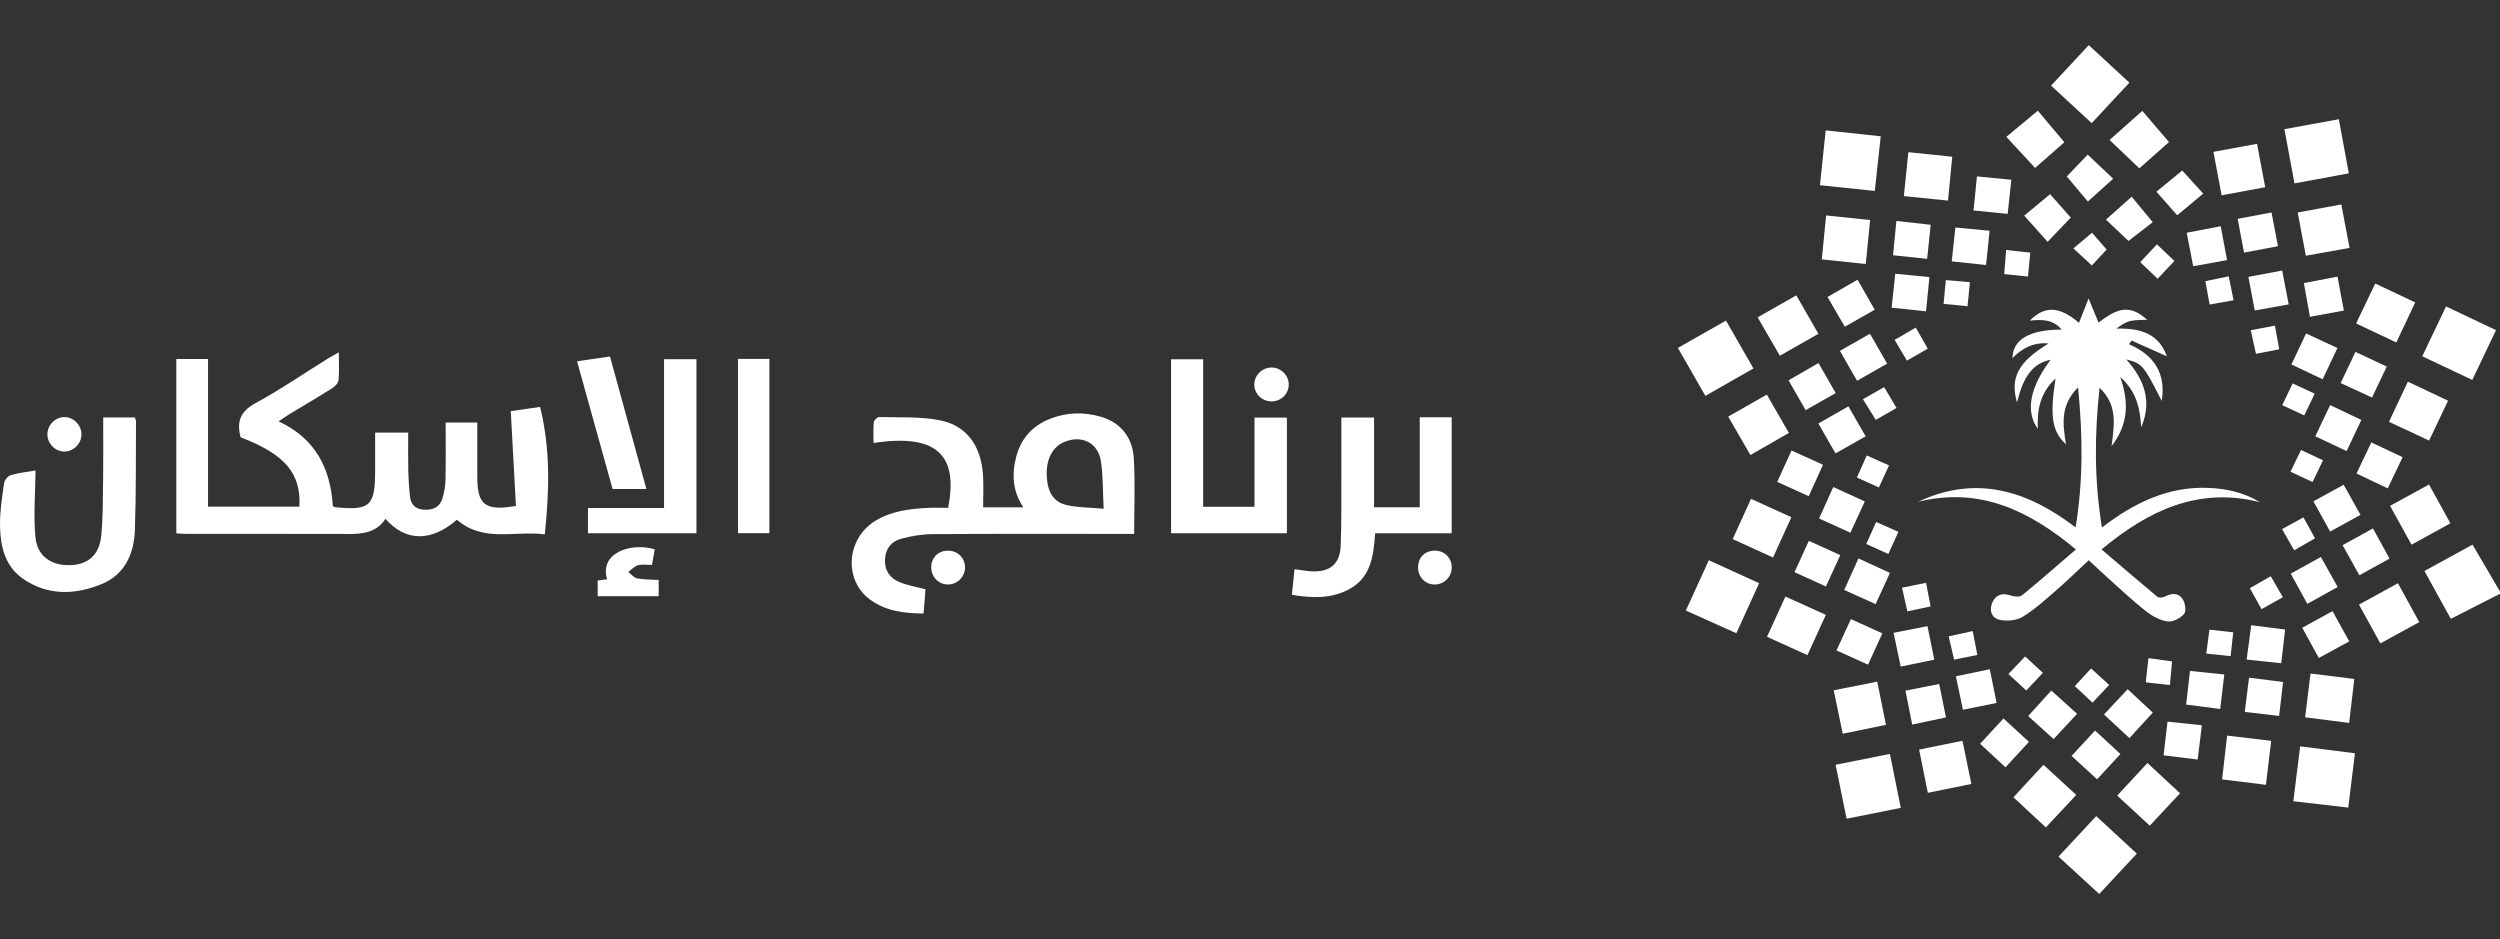<?xml version="1.0" encoding="UTF-8"?>
<svg xmlns="http://www.w3.org/2000/svg" baseProfile="tiny" version="1.2" viewBox="0 0 700 262.968">
  <rect x="0" y="0" width="700" height="262.968" fill="#333333" stroke="none"/>
  <!-- Generator: Adobe Illustrator 28.6.0, SVG Export Plug-In . SVG Version: 1.2.0 Build 709)  -->
  <g>
    <g id="Layer_1">
      <g>
        <path d="M700,166.257c-4.472,2.278-8.944,4.555-13.773,7.015-2.42-4.386-4.833-8.759-7.386-13.386,4.576-2.51,8.962-4.916,13.464-7.386,2.631,4.491,5.163,8.813,7.695,13.136v.621Z" fill="#fff"/>
        <path d="M93.191,141.686c.416.238.499.324.59.333,9.848.973,11.247-.295,11.258-10.205.004-3.496.001-6.993.001-10.688h9.26c0,3.543-.056,7.119.02,10.692.05,2.37.209,4.745.463,7.102.237,2.192,1.389,3.61,3.77,3.783,2.411.176,4.436-.524,5.25-2.91.589-1.726.895-3.619.937-5.447.12-5.265.042-10.535.042-16.036h8.864c0,3.614-0,7.189,0,10.763,0,1.551-.003,3.103.001,4.654.019,7.623,2.231,9.418,10.817,7.938-.469-8.599-.944-17.302-1.448-26.546,2.254-.323,5.141-.737,8.214-1.178,2.906,11.81,2.61,23.405,1.307,35.685-8.268-1.132-17.106,2.396-24.608-4.103-7.113,6.184-14.277,6.228-20.007-.239-2.382,3.64-6.023,4.242-9.996,4.23-15.229-.045-30.458-.016-45.687-.024-.909-0-1.818-.085-2.866-.137v-48.839h8.876v41.358h25.578c.522-9.335-4.035-14.696-16.455-19.418-1.132-4.272-.161-7.223,4.135-9.551,6.991-3.79,13.576-8.325,20.34-12.534.844-.525,1.73-.981,3.028-1.711,0,2.904.142,5.359-.081,7.781-.073.797-.941,1.742-1.698,2.219-4.025,2.536-8.135,4.938-12.205,7.404-.851.516-1.66,1.101-2.885,1.92,10.35,4.814,14.531,13.189,15.186,23.705Z" fill="#fff"/>
        <path d="M574.19,100.731c-4.865.956-7.663,4.52-9.409,11.985-2.028-6.964.308-11.39,8.848-16.547-4.179-.376-7.372,1.248-10.144,4.109.068-5.206,4.831-8.003,13.786-7.993-2.528-2.976-5.637-2.84-8.918-2.513,4.172-4.219,8.256-4.071,13.762.618.902-2.285,1.752-4.435,2.698-6.832.948,2.311,1.855,4.524,2.781,6.783,5.817-4.594,9.11-4.797,13.623-.807-1.657.1-3.24-.01-4.71.345-1.384.335-2.649,1.162-3.896,2.13,6.498-.16,11.807,1.256,14.116,7.76-3.285-1.467-6.584-2.94-9.882-4.413-.247.342-.493.684-.74,1.026,6.985,3.038,10.416,8.018,9.182,15.868-5.121-10.072-5.44-10.451-9.932-11.612,5.098,5.674,7.288,11.79,4.177,19-.298-5.117-1.225-9.959-5.844-14.063,2.41,7.017,2.301,13.182-2.443,19.344.72-5.974,1.781-11.432-3.358-16.348-1.464,13.329-1.484,25.945.654,39.134,9.022-6.929,18.489-11.508,29.676-11.099,5.089.186,10.021,1.257,14.58,4.01-17.223-4.352-31.137,2.251-44.362,13.222,5.273,4.501,10.398,8.922,15.607,13.241.427.354,1.558.273,2.13-.035,1.91-1.027,3.83-1.061,4.981.707.706,1.084,1.064,3.389.414,4.134-1.052,1.206-3.165,2.328-4.642,2.124-2.124-.293-4.321-1.5-6.056-2.864-3.656-2.873-7.044-6.087-10.517-9.19-1.77-1.582-3.483-3.226-5.494-5.095-3.175,2.947-6.179,5.885-9.348,8.632-2.965,2.57-5.912,5.257-9.248,7.26-1.708,1.026-4.373,1.23-6.383.79-2.349-.515-2.998-2.829-1.943-5.014.977-2.023,2.729-2.568,4.982-1.811.99.332,2.563.53,3.223-.007,5.038-4.101,9.916-8.397,15.114-12.866-13.124-10.919-26.986-17.606-44.2-13.335,16.164-7.601,30.505-3.234,44.115,7.157,2.151-13.047,2.011-25.698.693-39.198-5.11,5.045-4.26,10.499-3.38,15.96-3.879-3.565-4.588-7.83-2.937-18.427-4.288,3.968-5.215,8.755-4.952,14.076-3.539-4.818-2.207-11.75,3.595-19.349Z" fill="#fff"/>
        <path d="M275.283,142.055h11.271c-3.016-4.409-3.324-9.294-1.975-14.316,1.35-5.024,4.562-8.533,9.376-10.452,4.675-1.863,9.539-2.002,14.325-.585,5.714,1.691,8.837,5.933,9.183,11.642.418,6.89.099,13.825.099,21.153-1.118,0-2.219,0-3.321,0-17.717 0-35.434-.058-53.15.059-2.956.02-5.982.531-8.839,1.312-2.667.73-4.289,2.743-4.449,5.713-.167,3.093,1.312,5.254,3.987,6.386,2.151.91,4.53,1.282,7.346,2.037-.149,1.919-.327,4.212-.527,6.777-5.485-.025-10.554-.684-14.932-3.849-7.495-5.417-6.752-17.048,1.357-22.065,4.468-2.764,9.499-3.381,14.594-3.649,1.956-.103,3.923-.017,5.842-.017,2.887-14.676-3.024-20.906-20.877-18.162,0-1.975-.116-3.888.071-5.771.056-.565.97-1.51,1.468-1.496,5.762.173,11.664-.201,17.242.952,7.476,1.545,11.41,7.329,11.881,15.485.165,2.861.026,5.739.026,8.847ZM309.022,142.448c-.259-5.016-.133-9.267-.78-13.398-.811-5.179-5.55-7.37-10.365-5.243-3.222,1.424-4.945,4.765-4.79,9.291.156,4.561,1.785,7.441,5.524,8.309,3.151.731,6.483.683,10.41,1.041Z" fill="#fff"/>
        <path d="M384.736,142.026h12.794v-25.195h8.939v32.476h-21.431c-.429,6.323-1.165,12.373-7.248,15.66-4.967,2.684-10.299,2.547-16.063,1.589.253-2.484.487-4.781.732-7.183,1.79.227,3.313.521,4.847.595,5.109.245,7.895-2.057,8.088-7.19.256-6.815.158-13.643.187-20.465.022-5.051.004-10.102.004-15.399h9.152v25.111Z" fill="#fff"/>
        <path d="M327.902,149.309v-48.709h8.985v41.297h14.373v-24.968h9.072v32.381h-32.43Z" fill="#fff"/>
        <path d="M9.951,131.734c-.06,6.42-.614,12.599-.026,18.668.523,5.399,4.454,8.001,9.793,7.84,4.976-.15,8.137-2.898,8.64-8.335.494-5.335.445-10.724.519-16.091.077-5.569.017-11.139.017-16.928h8.86c.108.36.326.746.324,1.13-.067,10.125.042,20.256-.311,30.371-.233,6.669-2.794,12.517-9.4,15.193-7.422,3.007-15.034,3.248-21.937-1.535C1.375,158.544.105,152.957.005,147.259c-.07-3.993.576-8.014,1.14-11.99.122-.86,1.129-2.043,1.952-2.27,2.451-.676,5.014-.95,6.854-1.265Z" fill="#fff"/>
        <path d="M164.63,149.312v-7.066h21.305v-41.663h9.068v48.729h-30.373Z" fill="#fff"/>
        <path d="M206.648,100.487h8.778v48.804h-8.778v-48.804Z" fill="#fff"/>
        <path d="M161.566,101.153c3.187-.46,6.03-.871,9.232-1.333,3.396,12.366,6.763,24.628,10.189,37.108h-9.458c-3.293-11.825-6.579-23.623-9.963-35.775Z" fill="#fff"/>
        <path d="M654.877,33.386c.939,5.1,1.829,9.935,2.789,15.146-5.083.942-9.998,1.853-15.213,2.82-.947-5.098-1.86-10.015-2.82-15.183,5.166-.943,10.097-1.843,15.244-2.783Z" fill="#fff"/>
        <path d="M598.313,239.017c-3.544,3.804-6.903,7.411-10.53,11.304-3.777-3.469-7.456-6.848-11.401-10.472,3.52-3.782,6.923-7.439,10.556-11.341,3.855,3.562,7.529,6.955,11.375,10.509Z" fill="#fff"/>
        <path d="M511.191,36.506c5.21.56,10.179,1.095,15.412,1.657-.563,5.198-1.092,10.075-1.657,15.296-5.152-.535-10.039-1.043-15.36-1.596.538-5.146,1.056-10.101,1.606-15.358Z" fill="#fff"/>
        <path d="M478.471,156.868c4.896,2.234,9.376,4.277,14.091,6.428-2.146,4.705-4.181,9.168-6.389,14.01-4.692-2.108-9.237-4.15-14.131-6.349,2.164-4.741,4.235-9.28,6.429-14.089Z" fill="#fff"/>
        <path d="M692.236,106.381c-4.777-2.26-9.235-4.369-14.002-6.623,2.221-4.657,4.365-9.152,6.656-13.955,4.738,2.247,9.262,4.393,13.994,6.637-2.229,4.673-4.343,9.107-6.649,13.941Z" fill="#fff"/>
        <path d="M469.804,97.418c4.492-2.552,8.865-5.036,13.476-7.655,2.582,4.505,5.076,8.855,7.686,13.406-4.537,2.586-8.825,5.03-13.457,7.67-2.558-4.457-5.052-8.802-7.704-13.421Z" fill="#fff"/>
        <path d="M574.302,23.97c3.602-3.865,6.973-7.483,10.551-11.324,3.84,3.544,7.539,6.957,11.38,10.502-3.491,3.745-6.863,7.362-10.56,11.329-3.769-3.483-7.443-6.878-11.37-10.507Z" fill="#fff"/>
        <path d="M644.042,208.976c5.241.663,10.194,1.289,15.343,1.941-.636,5.156-1.225,9.932-1.875,15.206-5.101-.59-10.052-1.163-15.377-1.779.642-5.167,1.255-10.109,1.908-15.368Z" fill="#fff"/>
        <path d="M517.046,229.233c-1.052-5.173-2.03-9.986-3.07-15.103,5.117-1.019,10.031-1.997,15.201-3.026,1.034,5.132,2.006,9.956,3.044,15.11-5.1,1.014-10.004,1.99-15.175,3.018Z" fill="#fff"/>
        <path d="M182.559,158.186c-1.483,0-2.782-.254-3.909.076-1.012.296-1.837,1.234-2.744,1.889.828.625,1.583,1.618,2.499,1.797,1.902.372,3.888.313,6.03.443v4.552h-17.085v-4.393c.879-.121,1.75-.24,2.629-.361-2.208-7.482,6.809-10.377,13.346-8.373-.25,1.427-.506,2.893-.765,4.372Z" fill="#fff"/>
        <path d="M483.902,116.646c3.704-2.111,7.084-4.038,10.808-6.161,2.024,3.518,3.999,6.952,6.174,10.731-3.576,2.056-7,4.024-10.773,6.193-2.047-3.548-4.023-6.973-6.21-10.763Z" fill="#fff"/>
        <path d="M634.454,219.749c-4.2-.521-7.98-.989-12.266-1.521.458-3.989.908-7.914,1.407-12.26,4.076.483,8.009.948,12.344,1.462-.491,4.076-.964,7.997-1.485,12.319Z" fill="#fff"/>
        <path d="M619.764,42.515c4.157-.765,8-1.471,12.205-2.245.756,4.018,1.49,7.917,2.287,12.154-4.108.76-8.014,1.482-12.204,2.257-.77-4.091-1.487-7.904-2.288-12.166Z" fill="#fff"/>
        <path d="M490.28,139.674c3.902,1.773,7.453,3.386,11.306,5.137-1.709,3.756-3.352,7.366-5.138,11.291-3.843-1.753-7.451-3.399-11.296-5.153,1.729-3.801,3.338-7.339,5.128-11.275Z" fill="#fff"/>
        <path d="M572.842,231.677c-3.14-2.917-6.007-5.581-9.081-8.437,2.813-3.045,5.512-5.967,8.409-9.103,3.062,2.815,6,5.516,9.178,8.438-2.814,3.011-5.545,5.933-8.506,9.102Z" fill="#fff"/>
        <path d="M670.965,95.892c-3.929-1.861-7.444-3.525-11.251-5.329,1.825-3.814,3.536-7.391,5.348-11.177,3.776,1.783,7.296,3.446,11.203,5.291-1.75,3.702-3.442,7.283-5.3,11.214Z" fill="#fff"/>
        <path d="M498.352,99.608c-2.118-3.673-4.063-7.046-6.201-10.753,3.537-2.015,6.979-3.975,10.81-6.157,2.053,3.57,4.027,7.005,6.192,10.77-3.599,2.046-7.116,4.046-10.8,6.141Z" fill="#fff"/>
        <path d="M578.023,39.828c-2.032,1.783-5.041,4.424-8.193,7.191-2.311-2.497-5.012-5.416-8.054-8.703,2.666-2.212,5.668-4.702,8.821-7.318,1.971,2.343,4.585,5.452,7.426,8.83Z" fill="#fff"/>
        <path d="M657.761,202.423c-4.366-.558-8.221-1.051-12.326-1.576.512-4.154.995-8.083,1.509-12.257,4.124.511,7.97.987,12.258,1.518-.481,4.109-.939,8.024-1.441,12.315Z" fill="#fff"/>
        <path d="M601.284,213.644c3.06,2.84,5.919,5.492,9.129,8.472-2.807,3.005-5.523,5.912-8.473,9.069-3.049-2.812-5.977-5.514-9.123-8.417,2.856-3.077,5.564-5.996,8.467-9.124Z" fill="#fff"/>
        <path d="M674.206,106.874c3.847,1.818,7.353,3.476,11.255,5.32-1.771,3.722-3.465,7.285-5.314,11.171-3.732-1.748-7.309-3.423-11.232-5.26,1.736-3.686,3.416-7.251,5.291-11.232Z" fill="#fff"/>
        <path d="M533.084,54.915c.431-4.227.824-8.088,1.253-12.302,4.12.426,7.981.824,12.297,1.27-.398,4.106-.778,8.031-1.19,12.284-4.147-.42-7.992-.81-12.361-1.253Z" fill="#fff"/>
        <path d="M657.871,69.408c-4.201.752-8.098,1.45-12.239,2.192-.776-4.142-1.489-7.942-2.269-12.108,4.059-.745,7.957-1.461,12.206-2.241.766,4.042,1.484,7.833,2.303,12.157Z" fill="#fff"/>
        <path d="M513.437,193.286c4.179-.831,7.996-1.591,12.192-2.425.822,4.063,1.602,7.921,2.446,12.093-4.129.849-7.926,1.631-12.105,2.491-.833-3.997-1.64-7.873-2.534-12.159Z" fill="#fff"/>
        <path d="M669.215,141.642c3.732-2.047,7.143-3.917,10.906-5.981,1.956,3.546,3.866,7.009,5.992,10.861-3.625,1.995-7.089,3.902-10.883,5.99-1.977-3.573-3.896-7.041-6.015-10.871Z" fill="#fff"/>
        <path d="M494.766,178.303c1.745-3.818,3.404-7.448,5.15-11.268,3.822,1.728,7.379,3.337,11.324,5.121-1.71,3.74-3.355,7.337-5.159,11.281-3.846-1.745-7.472-3.391-11.315-5.135Z" fill="#fff"/>
        <path d="M607.319,39.778c-2.138,1.894-5.071,4.493-8.303,7.356-2.504-2.384-5.381-5.122-8.341-7.939,3.075-2.73,6.054-5.374,9.171-8.141,1.871,2.184,4.466,5.215,7.472,8.724Z" fill="#fff"/>
        <path d="M666.504,180.153c-2.031-3.683-3.911-7.092-5.994-10.869,3.617-1.982,7.092-3.887,10.911-5.98,2.02,3.68,3.926,7.154,5.974,10.885-3.66,2.004-7.083,3.878-10.891,5.963Z" fill="#fff"/>
        <path d="M511.313,60.328c4.333.45,8.096.841,12.314,1.279-.406,4.124-.792,8.046-1.211,12.307-4.156-.433-8.018-.836-12.314-1.284.407-4.13.793-8.054,1.211-12.302Z" fill="#fff"/>
        <path d="M549.484,207.416c.837,4.041,1.625,7.846,2.505,12.095-4.031.818-7.991,1.622-12.193,2.475-.825-4.089-1.594-7.899-2.441-12.098,4.062-.828,7.938-1.618,12.128-2.472Z" fill="#fff"/>
        <path d="M568.109,207.72c-2.281,2.472-4.293,4.652-6.575,7.125-2.382-2.21-4.678-4.339-7.101-6.588,2.203-2.386,4.275-4.631,6.536-7.081,2.388,2.189,4.633,4.246,7.14,6.544Z" fill="#fff"/>
        <path d="M650.339,106.199c-3.044-1.444-5.734-2.719-8.743-4.146,1.355-2.864,2.654-5.611,4.106-8.68,2.917,1.355,5.681,2.639,8.773,4.075-1.382,2.925-2.68,5.671-4.136,8.751Z" fill="#fff"/>
        <path d="M523.051,186.111c-2.967-1.342-5.754-2.603-8.833-3.995,1.362-2.959,2.633-5.719,4.036-8.766,2.997,1.358,5.768,2.613,8.801,3.988-1.376,3.015-2.641,5.787-4.004,8.773Z" fill="#fff"/>
        <path d="M637.83,68.939c-3.201.602-6.189,1.164-9.499,1.787-.603-3.184-1.167-6.159-1.791-9.449,3.196-.603,6.178-1.165,9.479-1.788.611,3.19,1.183,6.171,1.811,9.45Z" fill="#fff"/>
        <path d="M535.415,202.879c-.653-3.29-1.242-6.26-1.885-9.497,3.264-.645,6.235-1.232,9.445-1.867.644,3.181,1.228,6.066,1.895,9.366-3.108.657-6.067,1.282-9.455,1.999Z" fill="#fff"/>
        <path d="M639.259,190.961c-.382,3.27-.724,6.202-1.109,9.499-3.232-.378-6.256-.731-9.612-1.123.401-3.233.775-6.245,1.189-9.582,3.242.41,6.248.79,9.532,1.206Z" fill="#fff"/>
        <path d="M523.597,93.454c1.669,2.91,3.143,5.48,4.796,8.363-2.847,1.624-5.557,3.171-8.413,4.8-1.644-2.87-3.168-5.53-4.8-8.379,2.808-1.596,5.467-3.108,8.416-4.784Z" fill="#fff"/>
        <path d="M629.06,184.673c.453-3.382.857-6.403,1.287-9.611,3.271.416,6.203.789,9.489,1.206-.361,3.113-.699,6.031-1.095,9.446-3.192-.343-6.2-.666-9.681-1.04Z" fill="#fff"/>
        <path d="M656.283,86.954c-3.299.607-6.283,1.156-9.502,1.749-.581-3.232-1.117-6.213-1.698-9.441,3.214-.615,6.115-1.17,9.417-1.801.588,3.13,1.16,6.179,1.783,9.493Z" fill="#fff"/>
        <path d="M530.987,61.875c3.34.37,6.361.704,9.602,1.063-.339,3.272-.645,6.222-.988,9.533-3.182-.333-6.2-.648-9.549-.998.312-3.203.599-6.145.935-9.598Z" fill="#fff"/>
        <path d="M525.174,169.158c-3.003-1.356-5.712-2.579-8.792-3.97,1.343-2.973,2.631-5.821,3.987-8.823,3.055,1.403,5.837,2.68,8.809,4.045-1.377,3.009-2.649,5.787-4.004,8.748Z" fill="#fff"/>
        <path d="M580.04,211.656c2.272-2.456,4.283-4.63,6.573-7.105,2.374,2.195,4.664,4.312,7.112,6.574-2.202,2.377-4.268,4.608-6.551,7.072-2.379-2.181-4.615-4.232-7.134-6.541Z" fill="#fff"/>
        <path d="M595.74,192.972c2.452,2.28,4.627,4.304,7.04,6.548-2.151,2.352-4.203,4.595-6.539,7.15-2.376-2.209-4.669-4.341-7.118-6.618,2.238-2.394,4.33-4.633,6.616-7.079Z" fill="#fff"/>
        <path d="M652.438,113.435c2.982,1.415,5.67,2.691,8.745,4.149-1.363,2.875-2.661,5.612-4.131,8.714-2.957-1.392-5.705-2.687-8.769-4.129,1.379-2.898,2.686-5.644,4.156-8.734Z" fill="#fff"/>
        <path d="M668.56,136.741c-3.038-1.444-5.719-2.718-8.741-4.154,1.406-2.947,2.713-5.688,4.155-8.711,2.947,1.392,5.706,2.695,8.759,4.137-1.382,2.891-2.695,5.636-4.173,8.728Z" fill="#fff"/>
        <path d="M506.441,138.934c-2.992-1.357-5.71-2.589-8.818-3.999,1.309-2.884,2.559-5.64,3.991-8.794,2.959,1.338,5.729,2.59,8.823,3.988-1.323,2.915-2.582,5.689-3.996,8.804Z" fill="#fff"/>
        <path d="M660.943,144.169c-2.964,1.624-5.656,3.099-8.509,4.662-1.596-2.887-3.079-5.571-4.676-8.461,2.832-1.553,5.526-3.03,8.466-4.643,1.549,2.771,3.037,5.434,4.718,8.442Z" fill="#fff"/>
        <path d="M621.666,198.513c-3.316-.43-6.251-.81-9.539-1.236.353-3.125.682-6.046,1.063-9.421,3.187.332,6.2.646,9.61,1.001-.377,3.211-.731,6.222-1.134,9.656Z" fill="#fff"/>
        <path d="M655.382,107.254c1.437-3.025,2.712-5.708,4.146-8.725,2.95,1.384,5.777,2.711,8.763,4.112-1.392,2.931-2.668,5.616-4.119,8.672-2.883-1.331-5.639-2.603-8.789-4.058Z" fill="#fff"/>
        <path d="M511.699,83.159c2.819-1.621,5.468-3.144,8.413-4.837,1.61,2.811,3.125,5.457,4.81,8.399-2.812,1.598-5.457,3.102-8.377,4.761-1.643-2.823-3.172-5.448-4.846-8.323Z" fill="#fff"/>
        <path d="M649.272,184.229c-1.572-2.854-3.057-5.551-4.655-8.452,2.804-1.539,5.501-3.019,8.492-4.661,1.571,2.848,3.084,5.589,4.675,8.473-2.935,1.6-5.636,3.073-8.511,4.64Z" fill="#fff"/>
        <path d="M553.544,49.398c3.277.318,6.304.612,9.626.935-.347,3.254-.669,6.271-1.019,9.554-3.244-.326-6.194-.623-9.561-.961.315-3.146.616-6.15.954-9.528Z" fill="#fff"/>
        <path d="M589.666,61.495c2.46-2.19,4.697-4.182,7.205-6.414,1.735,2.096,3.684,4.452,5.897,7.127-1.652,1.28-4.085,3.163-6.795,5.262-1.396-1.323-3.625-3.434-6.307-5.975Z" fill="#fff"/>
        <path d="M623.575,72.828c-3.215.582-6.205,1.123-9.478,1.715-.613-3.158-1.175-6.048-1.821-9.374,3.124-.599,6.17-1.183,9.522-1.826.612,3.268,1.171,6.249,1.777,9.485Z" fill="#fff"/>
        <path d="M629.548,77.528c3.242-.61,6.147-1.157,9.46-1.781.6,3.123,1.186,6.177,1.82,9.482-3.288.592-6.278,1.13-9.499,1.71-.598-3.162-1.147-6.059-1.781-9.412Z" fill="#fff"/>
        <path d="M539.289,87.169c-3.4-.358-6.35-.668-9.632-1.014.342-3.195.663-6.197,1.019-9.514,3.261.324,6.206.617,9.561.95-.311,3.145-.608,6.147-.948,9.578Z" fill="#fff"/>
        <path d="M509.344,145.179c1.358-3.015,2.574-5.714,3.968-8.809,2.965,1.352,5.814,2.65,8.835,4.027-1.372,2.979-2.653,5.761-4.037,8.764-2.992-1.359-5.769-2.621-8.766-3.982Z" fill="#fff"/>
        <path d="M513.948,126.944c-1.69-2.938-3.177-5.522-4.815-8.37,2.75-1.565,5.417-3.084,8.416-4.79,1.603,2.781,3.123,5.417,4.836,8.389-2.787,1.576-5.438,3.076-8.436,4.771Z" fill="#fff"/>
        <path d="M506.474,151.437c3.042,1.382,5.817,2.643,8.806,4-1.36,2.968-2.632,5.742-4.022,8.777-2.985-1.358-5.752-2.617-8.799-4.004,1.386-3.029,2.647-5.783,4.015-8.773Z" fill="#fff"/>
        <path d="M646.054,169.072c-1.639-2.981-3.067-5.579-4.646-8.45,2.81-1.555,5.477-3.03,8.44-4.669,1.591,2.844,3.073,5.494,4.702,8.406-2.831,1.571-5.508,3.056-8.496,4.713Z" fill="#fff"/>
        <path d="M655.925,152.645c2.851-1.571,5.529-3.046,8.499-4.683,1.559,2.832,3.029,5.504,4.649,8.446-2.834,1.564-5.501,3.035-8.454,4.664-1.597-2.867-3.075-5.519-4.695-8.427Z" fill="#fff"/>
        <path d="M530.197,177.181c3.244-.634,6.222-1.217,9.499-1.858.66,3.269,1.256,6.224,1.894,9.386-3.205.659-6.105,1.256-9.392,1.933-.659-3.118-1.304-6.166-2.001-9.461Z" fill="#fff"/>
        <path d="M514.001,110.06c-3.053,1.73-5.634,3.193-8.424,4.774-1.583-2.764-3.1-5.411-4.781-8.345,2.769-1.599,5.394-3.115,8.38-4.839,1.611,2.808,3.164,5.515,4.824,8.411Z" fill="#fff"/>
        <path d="M581.577,199.866c-2.257,2.434-4.279,4.616-6.566,7.082-2.357-2.134-4.613-4.175-7.129-6.452,2.15-2.366,4.2-4.621,6.49-7.139,2.366,2.138,4.622,4.176,7.205,6.509Z" fill="#fff"/>
        <path d="M616.529,203.077c-.408,3.295-.781,6.303-1.188,9.593-3.215-.398-6.216-.769-9.539-1.18.365-3.113.706-6.022,1.105-9.433,3.191.338,6.267.664,9.621,1.02Z" fill="#fff"/>
        <path d="M591.688,50.04c-2.489,2.24-4.703,4.234-7.091,6.383-1.731-2.06-3.698-4.399-5.892-7.01,1.403-1.47,3.52-3.686,5.844-6.12,2.315,2.188,4.529,4.28,7.139,6.747Z" fill="#fff"/>
        <path d="M609.625,60.273c-1.638-1.856-3.606-4.086-5.826-6.6,2.113-1.734,4.547-3.731,7.223-5.926,1.438,1.58,3.499,3.845,5.877,6.458-2.136,1.782-4.479,3.736-7.274,6.068Z" fill="#fff"/>
        <path d="M557.138,187.379c.648,3.203,1.247,6.166,1.91,9.445-3.242.657-6.203,1.257-9.424,1.909-.665-3.153-1.274-6.04-1.976-9.366,3.104-.65,6.141-1.287,9.489-1.988Z" fill="#fff"/>
        <path d="M557.086,64.615c-.337,3.261-.648,6.275-.99,9.588-3.287-.349-6.313-.671-9.608-1.021.342-3.208.654-6.138,1.01-9.481,3.206.305,6.22.592,9.588.913Z" fill="#fff"/>
        <path d="M574.031,54.384c1.583,1.787,3.556,4.015,5.786,6.533-1.886,1.976-4.046,4.239-6.481,6.79-2.165-2.421-4.205-4.703-6.558-7.334,2.082-1.719,4.439-3.665,7.253-5.989Z" fill="#fff"/>
        <path d="M360.849,107.678c-.007,2.589-2.124,4.686-4.763,4.72-2.614.033-4.813-2.032-4.887-4.59-.077-2.669,2.205-4.943,4.917-4.899,2.59.042,4.741,2.209,4.734,4.769Z" fill="#fff"/>
        <path d="M18.128,126.439c-2.521.064-4.768-2.092-4.851-4.657-.084-2.589,1.952-4.84,4.514-4.99,2.637-.155,5.02,2.124,5.023,4.803.003,2.563-2.141,4.78-4.686,4.844Z" fill="#fff"/>
        <path d="M406.48,158.875c.001,2.606-2.057,4.727-4.644,4.786-2.729.062-4.835-2.106-4.774-4.914.06-2.736,2.002-4.607,4.742-4.569,2.688.038,4.675,2.033,4.676,4.697Z" fill="#fff"/>
        <path d="M265.295,154.192c2.679-.075,4.788,1.84,4.915,4.466.13,2.675-2.078,4.995-4.758,5.001-2.598.005-4.659-2.051-4.703-4.694-.046-2.731,1.827-4.696,4.546-4.773Z" fill="#fff"/>
        <path d="M562.364,188.724c1.605-1.688,3.055-3.214,4.675-4.919,1.73,1.596,3.274,3.021,4.973,4.588-1.597,1.695-3.05,3.237-4.657,4.942-1.716-1.585-3.261-3.013-4.991-4.612Z" fill="#fff"/>
        <path d="M528.739,155.111c-2.131-.959-3.984-1.793-6.191-2.786.912-2.032,1.766-3.932,2.768-6.165,2.082.919,3.995,1.764,6.237,2.754-.934,2.057-1.799,3.961-2.814,6.197Z" fill="#fff"/>
        <path d="M648.119,110.231c-1.036,2.15-1.915,3.971-2.929,6.076-2.111-.977-4.022-1.861-6.169-2.854,1.012-2.108,1.923-4.007,2.925-6.094,2.053.955,3.898,1.814,6.173,2.873Z" fill="#fff"/>
        <path d="M617.763,183.003c.313-2.373.577-4.378.884-6.706,2.193.25,4.27.486,6.664.759-.242,2.169-.464,4.161-.743,6.66-2.157-.226-4.233-.443-6.805-.713Z" fill="#fff"/>
        <path d="M644.287,125.984c2.061.973,3.917,1.849,6.148,2.902-.969,2.019-1.877,3.913-2.916,6.078-2.112-.983-4.025-1.874-6.177-2.877,1.037-2.15,1.96-4.061,2.945-6.104Z" fill="#fff"/>
        <path d="M603.938,68.416c1.667,1.587,3.14,2.988,4.89,4.654-1.561,1.656-3.052,3.238-4.695,4.981-1.679-1.601-3.145-3-4.865-4.64,1.546-1.653,3.031-3.241,4.67-4.994Z" fill="#fff"/>
        <path d="M521.628,111.776c2.087-1.19,3.866-2.204,5.934-3.382,1.118,1.883,2.197,3.702,3.466,5.841-1.901,1.092-3.657,2.1-5.804,3.333-1.141-1.837-2.242-3.611-3.596-5.792Z" fill="#fff"/>
        <path d="M638.974,148.136c2.169-1.185,3.963-2.165,5.989-3.272,1.089,1.965,2.074,3.741,3.242,5.849-1.935,1.12-3.759,2.176-5.835,3.378-1.134-1.988-2.183-3.829-3.396-5.955Z" fill="#fff"/>
        <path d="M590.57,191.777c-1.652,1.755-3.109,3.302-4.669,4.959-1.688-1.574-3.25-3.03-4.96-4.623,1.539-1.67,2.919-3.167,4.556-4.943,1.696,1.54,3.311,3.007,5.073,4.607Z" fill="#fff"/>
        <path d="M633.217,170.558c-1.13-2.038-2.115-3.815-3.255-5.869,1.953-1.117,3.781-2.163,5.852-3.348,1.109,1.93,2.164,3.766,3.385,5.889-2.025,1.127-3.933,2.188-5.983,3.328Z" fill="#fff"/>
        <path d="M532.571,164.552c2.434-.495,4.434-.901,6.724-1.366.436,2.248.838,4.324,1.28,6.608-2.21.468-4.203.889-6.523,1.38-.483-2.161-.945-4.227-1.481-6.621Z" fill="#fff"/>
        <path d="M536.412,91.725c1.159,2.028,2.217,3.879,3.369,5.893-1.979,1.136-3.755,2.154-5.851,3.357-1.142-1.935-2.216-3.754-3.428-5.805,2.015-1.175,3.845-2.241,5.91-3.445Z" fill="#fff"/>
        <path d="M630.208,92.464c2.395-.456,4.394-.837,6.766-1.289.4,2.192.778,4.261,1.209,6.619-2.148.421-4.138.811-6.512,1.277-.468-2.112-.922-4.167-1.463-6.606Z" fill="#fff"/>
        <path d="M553.66,183.388c-2.341.47-4.248.853-6.507,1.306-.491-2.09-.971-4.138-1.527-6.507,2.227-.494,4.289-.952,6.729-1.494.442,2.263.844,4.327,1.306,6.694Z" fill="#fff"/>
        <path d="M528.928,130.315c-1.008,2.192-1.866,4.058-2.843,6.182-2.075-.945-4.008-1.825-6.145-2.798.925-2.08,1.753-3.943,2.744-6.172,2.067.923,3.993,1.783,6.244,2.789Z" fill="#fff"/>
        <path d="M618.697,85.27c-.427-2.337-.789-4.311-1.198-6.549,2.189-.453,4.167-.862,6.54-1.353.456,2.242.89,4.371,1.364,6.701-2.29.41-4.291.768-6.706,1.201Z" fill="#fff"/>
        <path d="M568.482,70.747c-.225,2.327-.419,4.337-.646,6.683-2.192-.226-4.181-.431-6.655-.686.175-2.202.345-4.349.536-6.753,2.361.264,4.367.488,6.765.756Z" fill="#fff"/>
        <path d="M585.769,65.177c1.155,1.328,2.494,2.868,4.09,4.702-1.078,1.159-2.511,2.702-4.139,4.453-1.702-1.576-3.268-3.026-5.172-4.79,1.802-1.507,3.441-2.877,5.221-4.366Z" fill="#fff"/>
        <path d="M551.578,79.015c-.24,2.414-.438,4.408-.668,6.729-2.361-.233-4.432-.436-6.708-.661.226-2.375.414-4.361.633-6.661,2.265.199,4.257.374,6.743.593Z" fill="#fff"/>
        <path d="M601.561,184.279c2.491.342,4.403.605,6.617.909-.199,2.177-.382,4.182-.604,6.617-2.306-.256-4.386-.487-6.757-.75.254-2.309.482-4.393.744-6.777Z" fill="#fff"/>
      </g>
    </g>
  </g>
</svg>